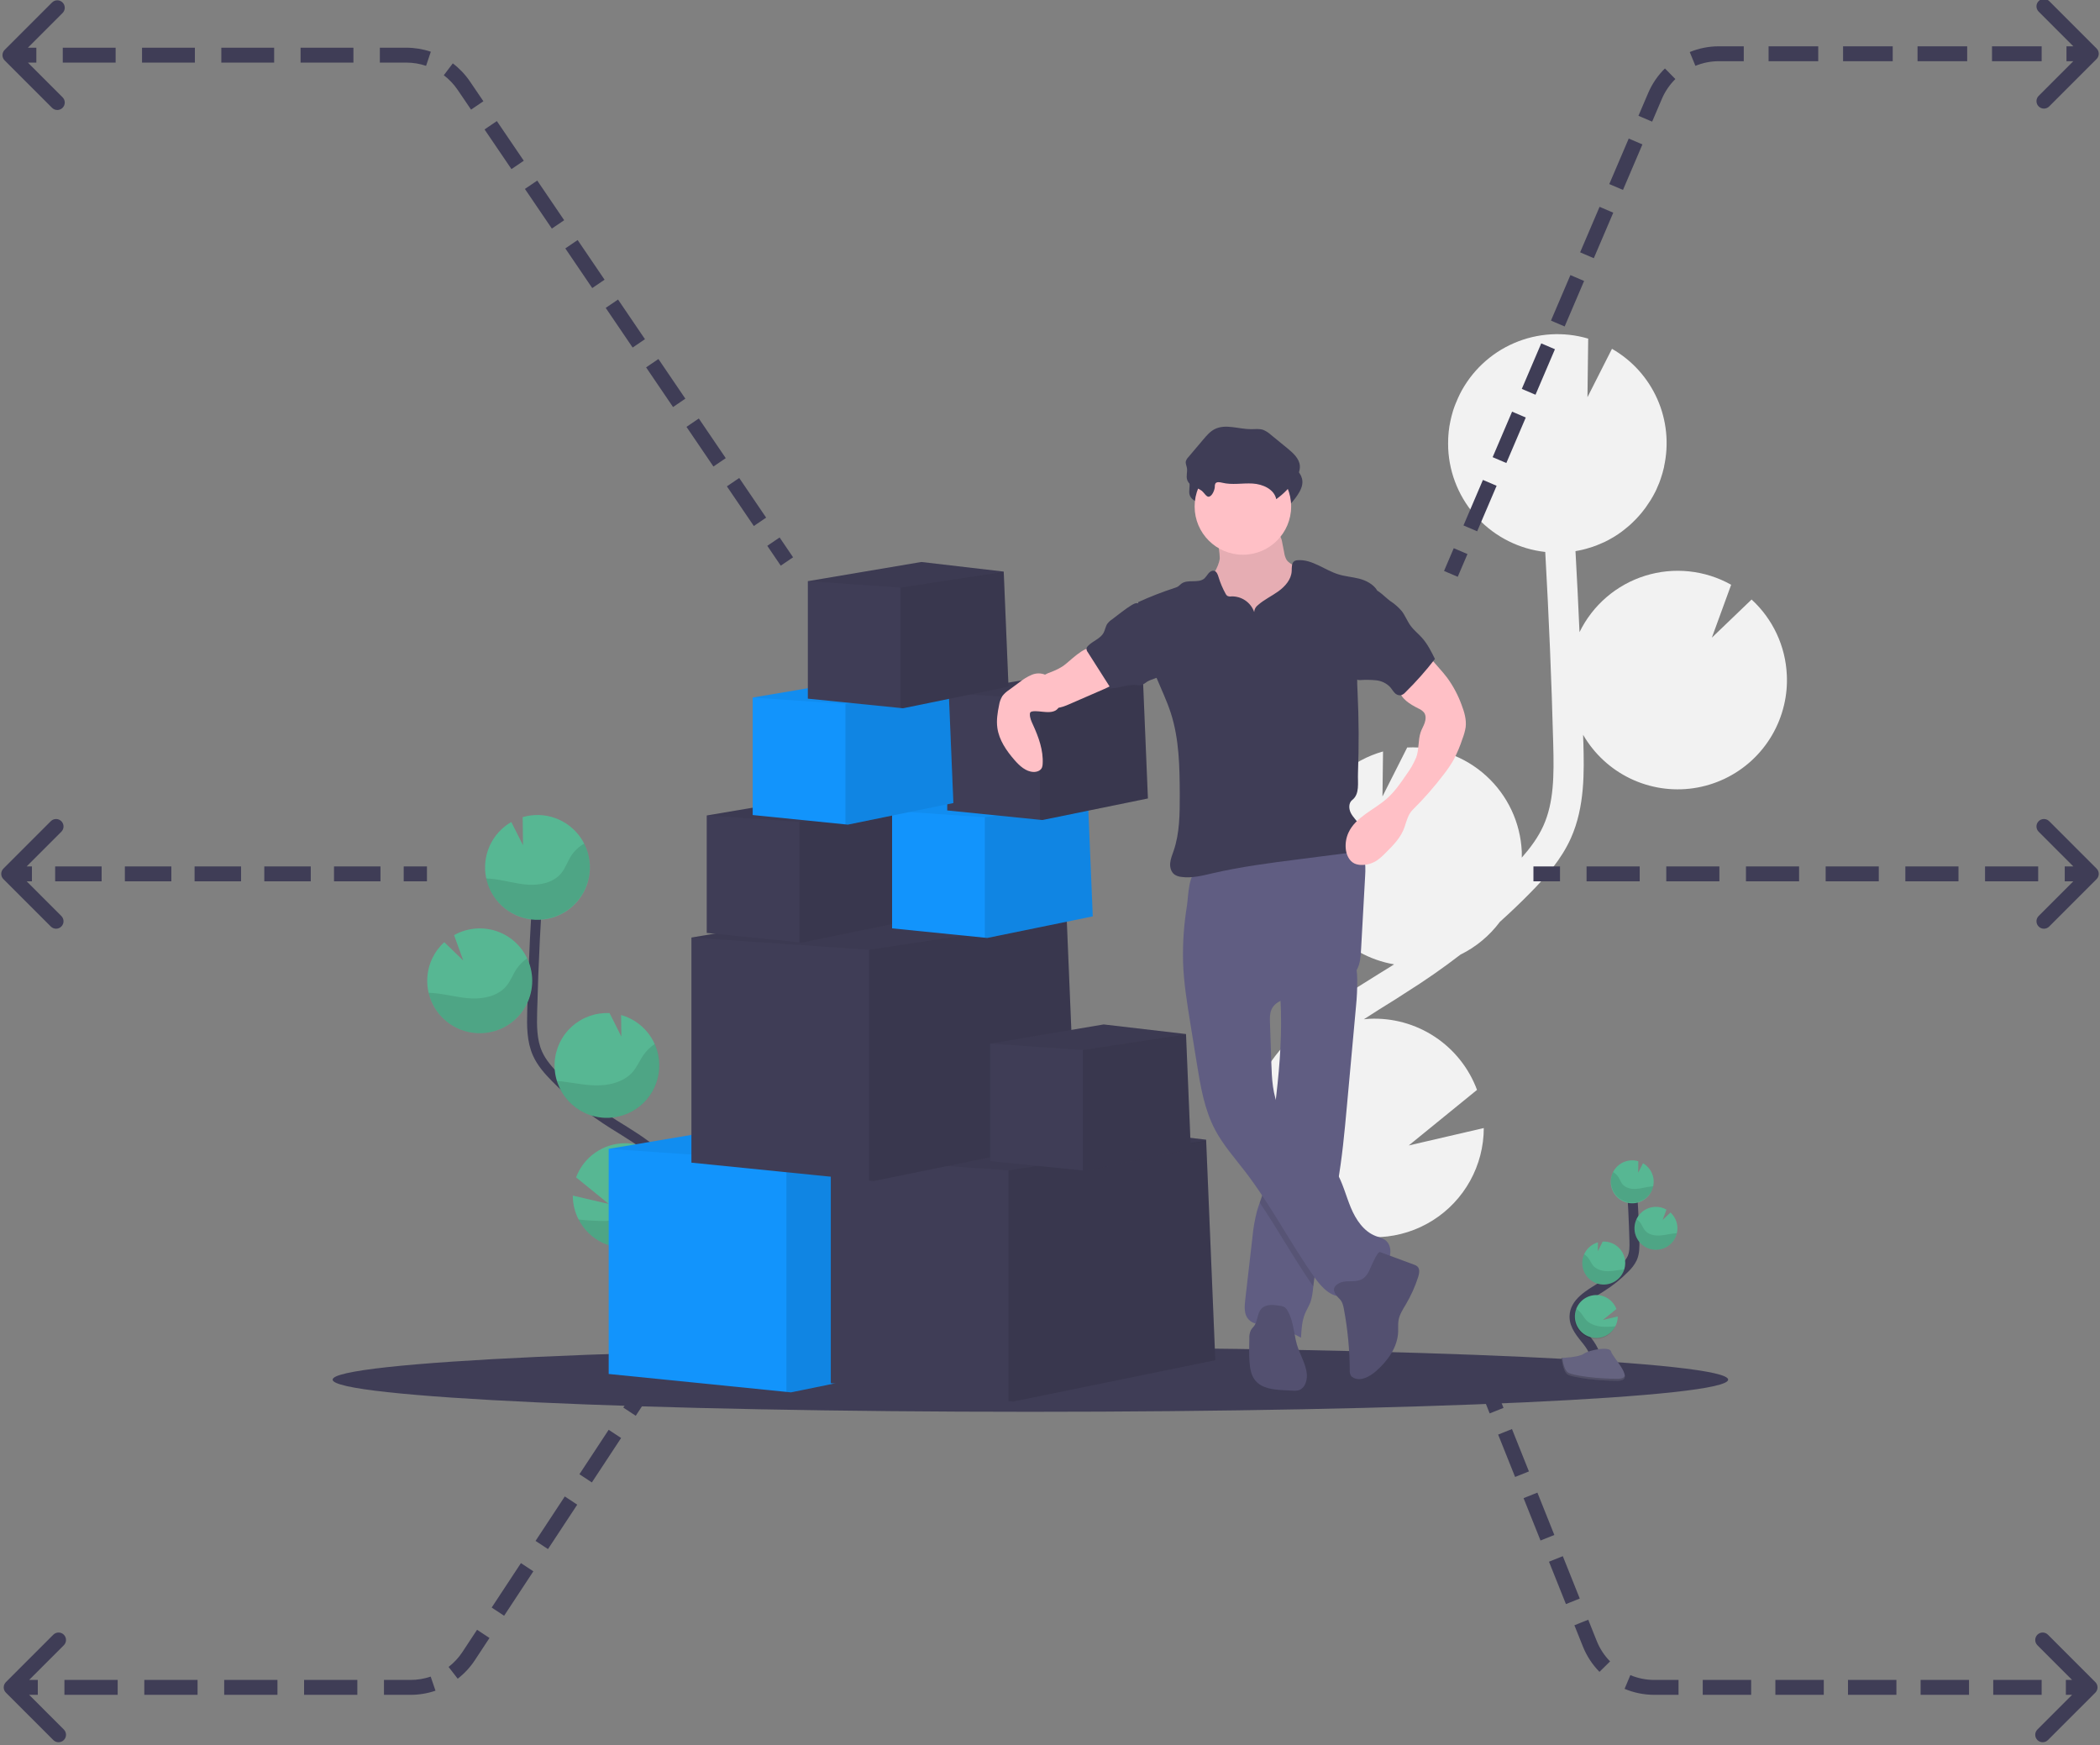 <svg width="846" height="703" viewBox="0 0 846 703" fill="none" xmlns="http://www.w3.org/2000/svg">
<rect x="0" y="0" width="846" height="703" fill="#808080" stroke="none"/>
<g clip-path="url(#clip0)">
<path d="M555.691 392.113L560.301 389.27C560.739 388.993 561.171 388.696 561.615 388.419C551.728 386.72 542.718 381.697 536.077 374.182C529.435 366.667 525.56 357.11 525.094 347.094C524.755 340.206 526.058 333.336 528.895 327.049C531.537 321.167 535.438 315.936 540.323 311.724C545.207 307.512 550.957 304.423 557.166 302.674L556.937 320.807L566.904 301.07C566.945 301.064 566.986 301.064 567.027 301.07C572.803 300.8 578.575 301.671 584.014 303.631C589.453 305.591 594.452 308.602 598.727 312.494C603.001 316.385 606.467 321.079 608.926 326.309C611.385 331.539 612.789 337.202 613.058 342.974C613.095 343.813 613.058 344.64 613.058 345.441C616.527 341.488 619.674 337.251 621.76 332.606C625.981 323.2 626.08 312.548 625.728 299.602C625.061 273.944 623.957 248.094 622.513 222.319C612.107 221.164 602.454 216.338 595.288 208.708C588.122 201.079 583.914 191.145 583.418 180.692C583.356 179.342 583.375 178.015 583.418 176.696C583.418 176.369 583.418 176.036 583.467 175.709C583.554 174.432 583.671 173.168 583.869 171.922C583.869 171.712 583.943 171.515 583.98 171.305C584.161 170.248 584.377 169.204 584.628 168.172C584.726 167.789 584.819 167.401 584.924 167.018C585.232 165.896 585.541 164.792 585.967 163.7C586.096 163.336 586.251 162.984 586.386 162.627C586.701 161.825 587.041 161.035 587.398 160.252C587.59 159.839 587.775 159.432 587.979 159.019C588.028 158.914 588.071 158.809 588.127 158.704C592.773 149.531 600.489 142.276 609.932 138.199C619.376 134.122 629.95 133.482 639.817 136.389L639.521 159.987L649.395 140.496C657.494 145.13 663.898 152.23 667.673 160.76C671.448 169.29 672.395 178.803 670.377 187.909H670.426C670.358 188.223 670.259 188.525 670.185 188.834C670.05 189.414 669.901 189.987 669.741 190.561C669.531 191.295 669.297 192.016 669.056 192.738C668.871 193.275 668.692 193.824 668.488 194.354C668.192 195.131 667.871 195.89 667.513 196.648C667.316 197.093 667.137 197.543 666.896 197.981C666.332 199.116 665.715 200.226 665.045 201.311C664.816 201.688 664.557 202.045 664.317 202.422C663.847 203.149 663.372 203.871 662.86 204.574C662.545 205.006 662.206 205.419 661.873 205.845C661.391 206.462 660.898 207.078 660.385 207.64C660.021 208.053 659.651 208.46 659.268 208.873C658.732 209.441 658.176 209.99 657.602 210.532C657.226 210.896 656.843 211.26 656.448 211.606C655.8 212.179 655.121 212.728 654.436 213.265C654.091 213.536 653.758 213.82 653.4 214.079C652.359 214.852 651.283 215.578 650.172 216.256C649.962 216.379 649.74 216.484 649.555 216.608C648.629 217.157 647.704 217.668 646.71 218.15C646.297 218.353 645.865 218.532 645.439 218.723C644.643 219.081 643.84 219.426 643.02 219.741C642.544 219.92 642.057 220.086 641.569 220.253C640.761 220.53 639.94 220.783 639.101 221.011C638.607 221.147 638.12 221.283 637.62 221.4C636.719 221.616 635.799 221.795 634.874 221.949C634.812 221.949 634.756 221.949 634.695 221.986C635.304 232.858 635.845 243.736 636.318 254.62C638.943 249.234 642.641 244.442 647.185 240.536C651.73 236.63 657.025 233.693 662.746 231.905C668.466 230.118 674.492 229.517 680.454 230.141C686.415 230.764 692.186 232.598 697.413 235.531L689.631 256.84L705.639 241.476C714.208 249.326 719.313 260.253 719.833 271.859C720.036 275.932 719.66 280.012 718.716 283.979C716.705 292.563 712.159 300.345 705.668 306.315C699.178 312.285 691.042 316.168 682.316 317.46C673.59 318.752 664.677 317.393 656.734 313.56C648.79 309.727 642.182 303.596 637.768 295.963C637.768 297.067 637.848 298.177 637.879 299.281C638.169 310.704 638.533 324.915 632.837 337.608C628.98 346.212 622.766 353.201 616.625 359.461C612.633 363.538 608.492 367.479 604.246 371.297C600.071 376.9 594.622 381.428 588.349 384.509C581.375 389.879 574.155 394.908 566.688 399.595L562.152 402.519C557.962 405.115 553.667 407.78 549.452 410.537C550.192 410.463 550.927 410.383 551.68 410.352C561.009 409.915 570.237 412.454 578.028 417.601C585.82 422.749 591.773 430.239 595.026 438.989L567.515 461.372L597.754 454.359C597.746 461.8 595.85 469.117 592.245 475.627C588.64 482.137 583.442 487.628 577.138 491.586C570.834 495.544 563.629 497.84 556.196 498.26C548.763 498.68 541.345 497.21 534.635 493.988C535.313 494.839 535.998 495.684 536.677 496.529C538.029 498.213 539.374 499.884 540.689 501.543C558.585 524.198 563.571 545.711 554.703 562.111L543.928 556.289C552.568 540.327 539.609 519.899 531.074 509.13C529.784 507.501 528.463 505.861 527.13 504.195C515.695 490.009 502.736 473.899 503.063 454.156C503.526 424.427 532.462 406.497 555.691 392.113Z" fill="#F2F2F2"/>
<path d="M415.099 568.649C570.345 568.649 696.198 562.85 696.198 555.697C696.198 548.544 570.345 542.745 415.099 542.745C259.852 542.745 134 548.544 134 555.697C134 562.85 259.852 568.649 415.099 568.649Z" fill="#3F3D56"/>
<path d="M642.193 550.868C644.044 547.469 641.946 543.306 639.551 540.271C637.157 537.237 634.238 534.103 634.3 530.224C634.386 524.673 640.28 521.398 644.995 518.456C648.486 516.27 651.707 513.68 654.591 510.74C655.801 509.608 656.802 508.272 657.547 506.792C658.516 504.621 658.491 502.154 658.429 499.773C658.224 491.854 657.833 483.942 657.257 476.039" stroke="#3F3D56" stroke-width="4" stroke-miterlimit="10"/>
<path d="M666.212 475.62C666.143 474.171 665.711 472.762 664.957 471.523C664.202 470.284 663.148 469.254 661.892 468.527L659.954 472.363L660.01 467.725C658.685 467.328 657.283 467.255 655.924 467.512C654.564 467.77 653.286 468.349 652.198 469.203C651.109 470.056 650.242 471.159 649.668 472.417C649.094 473.675 648.832 475.053 648.902 476.434C649.01 478.724 650.024 480.878 651.72 482.421C652.56 483.185 653.543 483.776 654.611 484.16C655.68 484.545 656.814 484.715 657.949 484.662C659.083 484.608 660.196 484.332 661.224 483.849C662.252 483.366 663.174 482.685 663.939 481.845C664.703 481.005 665.295 480.023 665.679 478.955C666.064 477.887 666.235 476.754 666.181 475.62H666.212Z" fill="#57B793"/>
<path d="M650.765 534.214C649.858 535.975 648.373 537.371 646.559 538.167C644.745 538.964 642.712 539.113 640.801 538.59C638.89 538.067 637.217 536.904 636.062 535.294C634.907 533.685 634.341 531.728 634.459 529.751C634.576 527.774 635.369 525.898 636.706 524.436C638.043 522.974 639.842 522.016 641.802 521.723C643.761 521.429 645.762 521.817 647.469 522.823C649.176 523.828 650.486 525.389 651.178 527.245L645.772 531.642L651.721 530.261C651.722 531.636 651.394 532.991 650.765 534.214V534.214Z" fill="#57B793"/>
<path d="M646.49 517.382C645.353 517.437 644.217 517.267 643.147 516.882C642.076 516.496 641.093 515.904 640.252 515.137C639.412 514.371 638.731 513.447 638.248 512.417C637.766 511.387 637.492 510.272 637.443 509.136C637.374 507.781 637.63 506.43 638.189 505.195C638.708 504.038 639.474 503.008 640.434 502.179C641.393 501.35 642.523 500.741 643.743 500.396L643.7 503.967L645.663 500.081C647.958 499.974 650.202 500.783 651.901 502.329C653.6 503.876 654.615 506.034 654.722 508.328C654.829 510.622 654.02 512.865 652.473 514.563C650.925 516.261 648.767 517.275 646.471 517.382H646.49Z" fill="#57B793"/>
<path d="M667.514 503.375C665.222 503.483 662.982 502.677 661.285 501.134C659.589 499.591 658.575 497.437 658.467 495.147C658.359 492.857 659.165 490.618 660.709 488.922C662.253 487.227 664.408 486.213 666.699 486.105C668.319 486.025 669.928 486.406 671.34 487.203L669.809 491.397L672.957 488.375C674.646 489.918 675.653 492.067 675.758 494.352C675.798 495.152 675.723 495.953 675.536 496.732C675.104 498.561 674.087 500.199 672.639 501.398C671.192 502.597 669.392 503.291 667.514 503.375V503.375Z" fill="#57B793"/>
<path opacity="0.1" d="M665.044 477.902C663.045 478.124 661.101 478.747 659.095 478.87C657.09 478.994 654.887 478.513 653.615 476.952C652.93 476.113 652.591 475.052 652.011 474.14C651.464 473.287 650.716 472.581 649.832 472.086C649.31 473.177 649.023 474.367 648.99 475.577C648.957 476.786 649.178 477.99 649.641 479.108C650.103 480.227 650.795 481.236 651.673 482.07C652.55 482.904 653.593 483.544 654.734 483.949C655.875 484.354 657.089 484.515 658.296 484.421C659.503 484.327 660.678 483.981 661.742 483.404C662.807 482.828 663.738 482.034 664.476 481.074C665.214 480.115 665.742 479.011 666.026 477.834C665.692 477.846 665.365 477.871 665.044 477.902Z" fill="black"/>
<path opacity="0.1" d="M667.513 503.375C666.019 503.451 664.532 503.138 663.195 502.467C661.859 501.795 660.72 500.789 659.889 499.545C659.059 498.302 658.566 496.865 658.458 495.374C658.35 493.883 658.632 492.389 659.274 491.04C659.962 491.504 660.553 492.096 661.015 492.785C661.632 493.716 662.002 494.79 662.73 495.647C664.076 497.232 666.384 497.75 668.476 497.651C670.568 497.553 672.58 496.967 674.647 496.776C674.931 496.776 675.227 496.726 675.517 496.72C675.088 498.548 674.075 500.187 672.631 501.388C671.186 502.589 669.39 503.287 667.513 503.375Z" fill="black"/>
<path opacity="0.1" d="M646.49 517.382C645.353 517.437 644.217 517.267 643.147 516.882C642.076 516.496 641.093 515.904 640.252 515.137C639.412 514.371 638.731 513.447 638.248 512.417C637.766 511.387 637.492 510.272 637.443 509.136C637.374 507.782 637.63 506.43 638.189 505.195C638.908 505.664 639.535 506.26 640.041 506.953C640.713 507.902 641.133 508.994 641.892 509.87C643.355 511.498 645.811 512.072 648.026 512.016C650.242 511.961 652.235 511.443 654.37 511.282C653.843 512.985 652.804 514.485 651.394 515.576C649.984 516.668 648.271 517.298 646.49 517.382Z" fill="black"/>
<path opacity="0.1" d="M650.766 534.214C650.3 535.251 649.634 536.185 648.807 536.964C647.979 537.744 647.007 538.352 645.944 538.756C644.881 539.159 643.749 539.35 642.613 539.316C641.477 539.282 640.358 539.025 639.321 538.56C638.284 538.094 637.349 537.429 636.57 536.602C635.79 535.775 635.181 534.803 634.777 533.74C634.373 532.678 634.183 531.547 634.217 530.411C634.25 529.276 634.508 528.158 634.974 527.121C635.685 527.594 636.325 528.165 636.874 528.817C637.695 529.823 638.238 530.958 639.195 531.901C640.966 533.635 643.823 534.369 646.366 534.418C647.835 534.437 649.304 534.369 650.766 534.214V534.214Z" fill="black"/>
<path d="M629.135 546.951C629.135 546.951 635.966 546.741 638.028 545.273C640.089 543.805 648.519 542.054 649.055 544.41C649.592 546.766 659.331 556.129 651.61 556.166C643.89 556.203 633.677 554.932 631.622 553.699C629.567 552.465 629.135 546.951 629.135 546.951Z" fill="#656380"/>
<path opacity="0.2" d="M651.746 555.345C644.032 555.407 633.813 554.112 631.758 552.878C630.196 551.928 629.567 548.505 629.363 546.926H629.135C629.135 546.926 629.567 552.434 631.603 553.711C633.64 554.988 643.872 556.227 651.592 556.178C653.82 556.178 654.591 555.364 654.548 554.192C654.258 554.889 653.406 555.333 651.746 555.345Z" fill="black"/>
<path d="M253.975 531.84C249.495 523.55 254.593 513.398 260.418 506.009C266.244 498.62 273.378 490.935 273.223 481.516C273.001 467.984 258.635 459.997 247.156 452.824C238.639 447.5 230.782 441.188 223.749 434.018C220.929 431.137 218.195 428.066 216.553 424.39C214.183 419.098 214.245 413.084 214.399 407.286C214.893 387.961 215.848 368.672 217.263 349.42" stroke="#3F3D56" stroke-width="4" stroke-miterlimit="10"/>
<path d="M195.433 348.365C195.602 344.834 196.656 341.403 198.498 338.385C200.34 335.368 202.91 332.861 205.974 331.095L210.701 340.439L210.559 329.128C214.854 327.863 219.439 327.995 223.654 329.505C227.868 331.014 231.494 333.824 234.006 337.527C236.519 341.231 237.789 345.637 237.633 350.108C237.477 354.58 235.903 358.887 233.139 362.407C230.374 365.926 226.562 368.477 222.252 369.689C217.943 370.902 213.359 370.715 209.163 369.154C204.967 367.594 201.376 364.741 198.908 361.007C196.44 357.274 195.223 352.853 195.433 348.384V348.365Z" fill="#57B793"/>
<path d="M233.091 491.188C235.214 495.323 238.644 498.641 242.848 500.628C247.052 502.614 251.795 503.157 256.339 502.173C260.884 501.188 264.976 498.731 267.98 495.183C270.984 491.635 272.731 487.195 272.95 482.553C273.098 479.634 272.629 476.717 271.574 473.992C270.032 469.994 267.31 466.56 263.768 464.146C260.227 461.732 256.034 460.452 251.748 460.477C247.461 460.502 243.283 461.83 239.77 464.285C236.257 466.739 233.574 470.205 232.078 474.22L245.266 484.939L230.758 481.566C230.752 484.914 231.552 488.214 233.091 491.188Z" fill="#57B793"/>
<path d="M243.514 450.221C248.692 450.457 253.775 448.783 257.797 445.516C261.819 442.249 264.499 437.618 265.326 432.505C266.153 427.391 265.07 422.152 262.283 417.785C259.495 413.418 255.198 410.228 250.21 408.822L250.321 417.513L245.569 408.057H245.514C239.919 407.796 234.449 409.768 230.308 413.537C226.167 417.307 223.694 422.566 223.433 428.158C223.172 433.75 225.144 439.217 228.916 443.356C232.688 447.494 237.95 449.966 243.545 450.227L243.514 450.221Z" fill="#57B793"/>
<path d="M192.256 416.131C195.525 416.29 198.786 415.688 201.782 414.371C204.778 413.055 207.427 411.06 209.52 408.545C211.613 406.03 213.092 403.064 213.841 399.879C214.59 396.695 214.588 393.38 213.835 390.197C213.083 387.013 211.6 384.048 209.505 381.536C207.409 379.023 204.758 377.032 201.76 375.719C198.763 374.405 195.501 373.807 192.232 373.97C188.963 374.132 185.777 375.052 182.925 376.657L186.628 386.877L178.981 379.494C176.937 381.353 175.28 383.597 174.105 386.097C172.929 388.596 172.259 391.303 172.131 394.063C172.033 396.015 172.214 397.971 172.668 399.873C173.718 404.344 176.199 408.351 179.734 411.285C183.269 414.219 187.665 415.921 192.256 416.131V416.131Z" fill="#57B793"/>
<path opacity="0.1" d="M198.272 353.99C203.148 354.527 207.887 356.038 212.775 356.34C217.662 356.642 223.037 355.477 226.129 351.677C227.795 349.629 228.629 347.039 230.036 344.806C231.369 342.726 233.196 341.007 235.355 339.804C236.699 342.479 237.459 345.408 237.584 348.399C237.709 351.389 237.196 354.372 236.079 357.149C234.962 359.927 233.267 362.435 231.107 364.507C228.946 366.58 226.369 368.169 223.547 369.17C220.724 370.171 217.721 370.56 214.737 370.313C211.752 370.065 208.855 369.186 206.236 367.733C203.618 366.281 201.338 364.288 199.549 361.888C197.76 359.488 196.502 356.735 195.859 353.811C196.68 353.848 197.482 353.904 198.272 353.99Z" fill="black"/>
<path opacity="0.1" d="M192.256 416.131C195.895 416.299 199.515 415.523 202.766 413.88C206.016 412.237 208.787 409.782 210.808 406.753C212.829 403.725 214.033 400.225 214.302 396.595C214.571 392.964 213.896 389.325 212.343 386.032C210.667 387.159 209.225 388.6 208.098 390.275C206.592 392.545 205.685 395.167 203.914 397.251C200.624 401.112 195.008 402.377 189.911 402.149C184.814 401.92 179.895 400.465 174.822 400.002C174.119 399.94 173.403 399.891 172.693 399.873C173.742 404.34 176.219 408.344 179.749 411.278C183.279 414.212 187.67 415.916 192.256 416.131V416.131Z" fill="black"/>
<path opacity="0.1" d="M243.515 450.221C247.118 450.39 250.705 449.633 253.933 448.024C257.16 446.414 259.921 444.004 261.952 441.025C263.984 438.045 265.217 434.595 265.535 431.004C265.853 427.413 265.245 423.8 263.769 420.51C262.03 421.665 260.518 423.128 259.307 424.828C257.666 427.141 256.641 429.805 254.722 431.939C251.161 435.905 245.175 437.305 239.775 437.176C234.548 437.065 229.513 435.782 224.316 435.381C225.603 439.526 228.136 443.175 231.571 445.831C235.007 448.486 239.177 450.019 243.515 450.221V450.221Z" fill="black"/>
<path opacity="0.1" d="M233.092 491.187C235.215 495.323 238.645 498.641 242.849 500.628C247.053 502.614 251.796 503.157 256.34 502.173C260.885 501.188 264.977 498.731 267.981 495.183C270.985 491.635 272.732 487.195 272.952 482.553C273.099 479.634 272.63 476.717 271.576 473.992C269.838 475.132 268.279 476.523 266.947 478.118C264.941 480.585 263.615 483.336 261.294 485.618C256.974 489.849 250.007 491.601 243.805 491.786C240.225 491.798 236.648 491.598 233.092 491.187V491.187Z" fill="black"/>
<path d="M400.114 544.163L318.654 560.816L316.803 560.631L245.217 553.415V462.748L332.848 447.945L396.412 455.346L396.43 455.747L396.436 455.944L400.114 544.163Z" fill="#1294FC"/>
<path opacity="0.1" d="M400.114 544.163L318.654 560.816L316.803 560.631V467.682L396.43 455.747L400.114 544.163Z" fill="black"/>
<path opacity="0.05" d="M396.436 455.945L396.412 455.963L316.803 467.682L245.217 462.748L332.848 447.945L396.412 455.346L396.43 455.747L396.436 455.945Z" fill="black"/>
<path d="M489.597 547.864L408.137 564.517L406.285 564.332L334.699 557.116V466.448L422.33 451.646L485.894 459.047L485.913 459.448L485.919 459.645L489.597 547.864Z" fill="#3F3D56"/>
<path opacity="0.1" d="M489.597 547.864L408.137 564.517L406.285 564.332V471.383L485.912 459.448L489.597 547.864Z" fill="black"/>
<path opacity="0.05" d="M485.919 459.645L485.894 459.664L406.285 471.383L334.699 466.448L422.33 451.646L485.894 459.047L485.913 459.448L485.919 459.645Z" fill="black"/>
<path d="M433.439 459.047L351.978 475.7L350.127 475.515L278.541 468.299V377.631L366.172 362.829L429.736 370.23L429.754 370.631L429.76 370.828L433.439 459.047Z" fill="#3F3D56"/>
<path opacity="0.1" d="M433.44 459.047L351.98 475.7L350.129 475.515V382.566L429.756 370.631L433.44 459.047Z" fill="black"/>
<path opacity="0.05" d="M429.76 370.828L429.736 370.847L350.127 382.566L278.541 377.631L366.172 362.829L429.736 370.23L429.754 370.631L429.76 370.828Z" fill="black"/>
<path d="M479.724 462.846L437.21 471.543L436.241 471.444L398.881 467.676V420.356L444.616 412.628L477.792 416.495L477.804 416.705V416.803L479.724 462.846Z" fill="#3F3D56"/>
<path opacity="0.1" d="M479.725 462.846L437.211 471.543L436.242 471.444V422.934L477.805 416.705L479.725 462.846Z" fill="black"/>
<path opacity="0.05" d="M477.805 416.803L477.792 416.816L436.241 422.934L398.881 420.356L444.616 412.628L477.792 416.495L477.805 416.705V416.803Z" fill="black"/>
<path d="M365.556 370.945L323.042 379.636L322.073 379.543L284.713 375.775V328.455L330.448 320.727L363.624 324.594L363.637 324.804V324.903L365.556 370.945Z" fill="#3F3D56"/>
<path opacity="0.1" d="M365.557 370.945L323.043 379.636L322.074 379.543V331.033L363.637 324.804L365.557 370.945Z" fill="black"/>
<path opacity="0.05" d="M363.637 324.903L363.624 324.915L322.073 331.033L284.713 328.455L330.448 320.727L363.624 324.594L363.637 324.804V324.903Z" fill="black"/>
<path d="M440.228 369.095L397.714 377.786L396.745 377.693L359.385 373.925V326.605L405.12 318.877L438.296 322.744L438.308 322.954V323.052L440.228 369.095Z" fill="#1294FC"/>
<path opacity="0.1" d="M440.228 369.095L397.715 377.786L396.746 377.693V329.183L438.309 322.953L440.228 369.095Z" fill="black"/>
<path opacity="0.05" d="M438.308 323.052L438.296 323.065L396.745 329.183L359.385 326.605L405.12 318.877L438.296 322.744L438.308 322.954V323.052Z" fill="black"/>
<path d="M462.444 321.603L419.931 330.293L418.962 330.201L381.602 326.432V279.113L427.336 271.384L460.513 275.252L460.525 275.461V275.56L462.444 321.603Z" fill="#3F3D56"/>
<path opacity="0.1" d="M462.445 321.603L419.932 330.293L418.963 330.201V281.691L460.526 275.461L462.445 321.603Z" fill="black"/>
<path opacity="0.05" d="M460.525 275.56L460.513 275.572L418.962 281.691L381.602 279.113L427.336 271.384L460.513 275.252L460.525 275.461V275.56Z" fill="black"/>
<path d="M491.4 224.866C490.949 228.875 487.889 232.107 486.753 235.969C485.05 241.797 487.987 248.057 492.036 252.622C495.298 256.248 499.248 259.192 503.657 261.282C508.066 263.372 512.846 264.566 517.72 264.797C519.152 264.92 520.594 264.763 521.966 264.334C523.187 263.838 524.288 263.085 525.194 262.126C528.23 259.073 529.865 254.848 530.513 250.586C531.161 246.324 530.914 241.988 530.661 237.689C530.661 236.8 530.498 235.918 530.18 235.086C529.767 234.296 529.198 233.598 528.507 233.033C526.319 231.022 523.906 229.269 521.318 227.808C520.207 227.192 519.016 226.575 518.306 225.508C517.819 224.658 517.503 223.722 517.375 222.751L516.579 218.705C516.438 217.538 516.039 216.417 515.412 215.423C514.011 213.536 511.327 213.277 508.976 213.184L500.336 212.845C497.651 212.74 494.122 211.969 491.499 212.5C489.03 212.987 489.863 215.245 490.308 217.292C490.95 219.769 491.317 222.309 491.4 224.866V224.866Z" fill="#FFC0C6"/>
<path opacity="0.1" d="M491.4 224.866C490.949 228.875 487.889 232.107 486.753 235.969C485.05 241.797 487.987 248.057 492.036 252.622C495.298 256.248 499.248 259.192 503.657 261.282C508.066 263.372 512.846 264.566 517.72 264.797C519.152 264.92 520.594 264.763 521.966 264.334C523.187 263.838 524.288 263.085 525.194 262.126C528.23 259.073 529.865 254.848 530.513 250.586C531.161 246.324 530.914 241.988 530.661 237.689C530.661 236.8 530.498 235.918 530.18 235.086C529.767 234.296 529.198 233.598 528.507 233.033C526.319 231.022 523.906 229.269 521.318 227.808C520.207 227.192 519.016 226.575 518.306 225.508C517.819 224.658 517.503 223.722 517.375 222.751L516.579 218.705C516.438 217.538 516.039 216.417 515.412 215.423C514.011 213.536 511.327 213.277 508.976 213.184L500.336 212.845C497.651 212.74 494.122 211.969 491.499 212.5C489.03 212.987 489.863 215.245 490.308 217.292C490.95 219.769 491.317 222.309 491.4 224.866V224.866Z" fill="black"/>
<path d="M546.267 405.436L542.601 445.601C541.645 456.136 540.67 466.713 538.794 477.112C538.176 480.696 537.386 484.261 536.485 487.795C533.98 497.608 530.345 507.199 529.173 517.259C529.136 517.549 529.105 517.876 529.074 518.141C528.833 520.361 528.623 522.606 527.84 524.679C527.222 526.215 526.352 527.615 525.717 529.132C524.482 532.167 524.285 535.522 524.131 538.809C519.682 536.299 514.811 534.627 509.758 533.875C507.289 533.511 504.605 533.258 502.97 531.408C501.118 529.397 501.334 526.319 501.643 523.618C502.614 515.23 503.581 506.846 504.543 498.466C504.864 494.86 505.483 491.287 506.395 487.783C506.728 486.617 507.129 485.47 507.536 484.323C508.098 482.744 508.666 481.165 509.091 479.543C509.682 476.936 510.09 474.292 510.313 471.629C511.307 463.192 512.504 454.773 513.553 446.341L513.609 445.897C515.182 433.117 516.38 420.276 516.034 407.404C515.985 405.498 515.904 403.592 515.781 401.68C515.608 398.91 515.355 397.442 517.632 395.709C520.169 393.797 523.507 392.459 526.408 391.207C527.969 390.528 545.162 384.422 545.539 385.767C546.337 388.623 546.752 391.572 546.773 394.537C546.808 398.177 546.639 401.815 546.267 405.436V405.436Z" fill="#605D82"/>
<path opacity="0.1" d="M538.795 477.113C538.178 480.696 537.388 484.261 536.487 487.795C533.982 497.608 530.347 507.199 529.175 517.259C529.138 517.549 529.107 517.876 529.076 518.141C521.411 507.199 514.956 495.431 507.477 484.372C508.038 482.793 508.606 481.214 509.032 479.592C509.645 476.971 510.074 474.31 510.315 471.629C511.309 463.192 512.506 454.773 513.555 446.341L513.611 445.897C514.044 447.686 514.664 449.425 515.462 451.084C520.485 461.286 532.421 466.442 538.259 476.206C538.452 476.51 538.631 476.812 538.795 477.113Z" fill="black"/>
<path d="M476.601 387.42C476.854 395.598 478.162 403.709 479.47 411.789L482.167 428.442C483.642 437.571 485.185 446.878 489.505 455.05C492.738 461.169 497.391 466.387 501.606 471.87C511.962 485.353 519.744 500.63 529.562 514.508C532.419 518.542 536.498 522.909 541.368 522.064C544.564 521.515 546.885 518.85 549.39 516.803C552.352 514.385 555.919 512.615 558.252 509.58C560.585 506.545 561.041 501.512 557.882 499.354C556.802 498.62 555.487 498.342 554.265 497.873C549.372 496.023 546.2 491.237 544.188 486.401C542.176 481.566 540.948 476.379 538.263 471.882C532.425 462.119 520.484 456.962 515.461 446.754C512.647 441.043 512.375 434.419 512.165 428.084L511.616 411.857C511.554 410.08 511.511 408.236 512.233 406.614C514.152 402.297 519.953 401.89 524.656 401.341C529.989 400.718 535.155 399.09 539.88 396.542C542.589 395.08 545.231 393.218 546.669 390.504C547.989 388.037 548.168 385.132 548.322 382.331L549.952 352.917C550.094 350.388 550.217 347.767 549.335 345.398C547.094 339.44 539.566 337.491 533.203 337.775C521.367 338.305 510.444 343.394 499.261 346.835C496.49 347.687 493.707 348.451 490.85 349.025C488.381 349.525 485.296 349.321 482.926 350.123C478.68 351.554 478.785 360.843 478.187 364.691C476.952 372.202 476.421 379.811 476.601 387.42V387.42Z" fill="#605D82"/>
<path d="M539.763 523.31C540.806 524.364 541.145 525.906 541.417 527.362C542.925 535.44 543.71 543.637 543.762 551.854C543.694 552.621 543.846 553.391 544.2 554.075C544.496 554.48 544.894 554.799 545.354 555C548.372 556.437 551.871 554.433 554.389 552.231C559.048 548.154 562.992 542.677 563.257 536.49C563.325 534.899 563.146 533.289 563.424 531.716C563.831 529.385 565.195 527.356 566.392 525.32C568.44 521.851 570.096 518.165 571.329 514.329C571.786 512.886 572.094 511.073 570.959 510.067C570.561 509.751 570.106 509.515 569.619 509.37L555.981 504.313C554.796 503.875 551.859 511.418 551.396 512.244C550.254 514.261 549.119 515.402 546.829 515.871C544.54 516.34 541.713 515.661 539.529 516.827C535.826 518.795 537.671 521.206 539.763 523.31Z" fill="#535070"/>
<path d="M518.733 527.966C518.48 527.463 518.127 527.016 517.696 526.653C517.066 526.252 516.348 526.008 515.604 525.943C513.012 525.499 509.939 525.209 508.143 527.14C506.464 528.947 506.754 531.889 505.353 533.924C504.909 534.541 504.304 535.096 503.922 535.775C503.446 536.813 503.234 537.953 503.305 539.093C503.23 542.233 503.156 545.384 503.379 548.518C503.558 551.145 503.996 553.902 505.643 555.962C508.285 559.268 513.049 559.743 517.27 559.953L520.695 560.132C521.637 560.242 522.591 560.154 523.497 559.873C524.058 559.615 524.561 559.246 524.977 558.79C525.393 558.333 525.712 557.797 525.916 557.214C527.699 552.786 524.879 548.018 523.139 543.577C521.133 538.464 521.491 532.796 518.733 527.966Z" fill="#535070"/>
<path d="M490.412 202.261C490.369 201.812 490.434 201.359 490.604 200.941C491.104 200.059 492.412 200.325 493.399 200.547C497.367 201.546 501.551 200.639 505.643 200.873C509.734 201.108 514.338 203.149 515.159 207.158C518.127 205.059 520.685 202.433 522.706 199.412C523.842 197.716 524.829 195.773 524.675 193.737C524.453 190.801 521.99 188.606 519.738 186.743L512.95 181.192C512.055 180.372 511.023 179.716 509.901 179.255C508.334 178.719 506.618 178.978 504.964 178.978C500.027 178.978 494.732 176.726 490.332 178.978C488.481 179.921 487.105 181.543 485.772 183.122L479.705 190.302C479.246 190.759 478.911 191.326 478.73 191.949C478.557 192.824 479.008 193.688 479.168 194.57C479.452 196.174 478.761 197.888 479.292 199.43C480.174 201.984 483.285 202.348 485.185 203.816C485.889 204.358 487 206.215 487.845 206.19C489.332 206.159 490.369 203.445 490.412 202.261Z" fill="#3F3D56"/>
<path d="M500.705 223.436C511.441 223.436 520.144 214.737 520.144 204.007C520.144 193.277 511.441 184.578 500.705 184.578C489.969 184.578 481.266 193.277 481.266 204.007C481.266 214.737 489.969 223.436 500.705 223.436Z" fill="#FFC0C6"/>
<path d="M505.261 246.522C504.602 244.639 503.362 243.013 501.719 241.88C500.077 240.747 498.116 240.165 496.121 240.218C495.549 240.327 494.957 240.252 494.43 240.002C494.132 239.775 493.892 239.478 493.733 239.139C492.554 237.012 491.605 234.767 490.9 232.441C490.592 231.411 490.166 230.195 489.123 229.93C488.284 229.714 487.426 230.257 486.864 230.917C486.366 231.625 485.826 232.303 485.247 232.946C482.779 235.13 478.459 233.137 475.873 235.142C475.447 235.469 475.096 235.888 474.639 236.191C474.195 236.461 473.715 236.669 473.213 236.807C468.194 238.439 463.273 240.361 458.477 242.562C460.205 252.949 461.969 263.533 466.018 273.247C467.943 277.873 470.122 282.406 471.664 287.174C475.083 297.739 475.231 309.045 475.275 320.153C475.275 327.752 475.275 335.511 472.806 342.703C472.251 344.331 471.572 345.947 471.418 347.637C471.263 349.327 471.769 351.239 473.158 352.251C473.962 352.781 474.884 353.105 475.842 353.194C480.107 353.811 484.402 352.689 488.598 351.714C499.848 349.111 511.327 347.619 522.774 346.163L541.967 343.696C543.344 343.6 544.691 343.251 545.941 342.666C549.453 340.748 549.786 335.468 547.601 332.113C546.558 330.503 545.083 329.183 544.201 327.481C543.318 325.778 543.251 323.385 544.762 322.207C547.848 319.802 546.922 315.342 547.071 311.444C547.482 300.54 547.426 289.643 546.904 278.755C546.747 276.497 546.71 274.232 546.793 271.97C547.009 268.134 547.959 264.378 548.91 260.646L554.741 237.702C553.217 235.296 550.298 233.767 547.54 233.076C544.781 232.385 541.899 232.181 539.178 231.336C533.623 229.61 528.637 225.23 522.818 225.637C522.376 225.645 521.942 225.751 521.546 225.946C520.238 226.692 520.442 228.579 520.362 230.084C520.176 233.421 517.72 236.203 515.017 238.158C512.314 240.113 509.216 241.532 506.729 243.759C506.297 244.084 505.942 244.5 505.688 244.977C505.435 245.455 505.289 245.982 505.261 246.522V246.522Z" fill="#3F3D56"/>
<path d="M428.238 268.288C426.951 269.125 425.582 269.829 424.153 270.391C422.795 270.928 421.345 271.353 420.234 272.291C419.684 272.768 419.223 273.338 418.871 273.975C418.213 275.141 417.88 276.462 417.908 277.801C417.935 279.139 418.321 280.446 419.026 281.584C419.731 282.723 420.728 283.652 421.915 284.273C423.101 284.895 424.432 285.188 425.77 285.12C427.553 285.028 429.238 284.306 430.874 283.597L444.586 277.632C446.906 276.627 449.412 275.455 450.51 273.173C450.636 272.959 450.684 272.709 450.646 272.464C450.54 272.195 450.338 271.975 450.078 271.847C446.988 269.838 444.285 267.289 442.099 264.322C441.537 263.557 440.865 261.756 440.05 261.294C437.15 259.684 430.565 266.783 428.238 268.288Z" fill="#FFC0C6"/>
<path d="M574.816 263.446L579.87 269.219C580.957 270.453 582.043 271.686 583.03 273.019C585.46 276.363 587.408 280.032 588.819 283.917C589.917 286.798 590.83 289.869 590.448 292.928C590.191 294.497 589.767 296.033 589.183 297.511C588.257 300.352 587.107 303.116 585.745 305.776C584.608 307.794 583.323 309.726 581.901 311.555C577.986 316.74 573.702 321.635 569.083 326.204C567.355 327.912 566.615 330.682 565.88 332.989C564.492 337.251 561.19 340.575 558 343.721C556.973 344.805 555.838 345.78 554.612 346.632C552.775 347.816 550.626 348.426 548.44 348.383C547.487 348.389 546.543 348.193 545.67 347.81C543.485 346.774 542.374 344.251 542.146 341.846C541.944 339.66 542.31 337.459 543.207 335.456C546.108 329.035 553.556 326.253 558.82 321.566C561.906 318.821 564.27 315.367 566.602 311.956C568.182 309.824 569.502 307.511 570.533 305.067C571.706 301.927 571.249 298.214 572.28 295.032C572.712 293.681 573.514 292.466 573.952 291.127C574.39 289.789 574.538 288.204 573.718 287.05C573.103 286.313 572.317 285.737 571.428 285.373C568.065 283.671 564.3 281.475 563.659 277.756C563.402 275.696 563.94 273.616 565.164 271.939C566.382 270.284 567.807 268.792 569.404 267.498C570.867 266.179 573.341 264.717 574.816 263.446Z" fill="#FFC0C6"/>
<path d="M424.991 276.343C424.102 274.542 422.985 272.704 421.183 271.81C420.306 271.432 419.361 271.237 418.406 271.237C417.451 271.237 416.506 271.432 415.629 271.81C413.883 272.564 412.247 273.552 410.766 274.746L406.409 277.959C405.422 278.607 404.548 279.414 403.823 280.346C403.133 281.478 402.675 282.736 402.478 284.047C401.861 287.051 401.361 290.141 401.793 293.181C402.484 298.116 405.446 302.384 408.705 306.134C410.741 308.465 413.259 310.821 416.357 310.926C417.696 310.969 419.184 310.439 419.739 309.224C419.933 308.741 420.035 308.227 420.041 307.707C420.375 302.23 418.412 296.882 416.129 291.892C415.512 290.535 414.845 289.129 414.895 287.643C414.876 287.39 414.941 287.139 415.08 286.927C415.276 286.722 415.538 286.593 415.82 286.563C418.949 285.947 424.343 288.377 426.534 284.904C427.953 282.61 426.003 278.385 424.991 276.343Z" fill="#FFC0C6"/>
<path d="M489.388 196.149C489.35 195.7 489.417 195.247 489.586 194.829C490.086 193.941 491.394 194.212 492.381 194.434C496.349 195.433 500.533 194.527 504.625 194.761C508.717 194.996 513.314 197.037 514.141 201.046C517.106 198.943 519.664 196.318 521.688 193.299C522.824 191.597 523.811 189.654 523.657 187.619C523.435 184.683 520.966 182.487 518.72 180.631L511.932 175.08C511.04 174.26 510.01 173.604 508.889 173.143C507.316 172.606 505.606 172.865 503.952 172.865C499.015 172.865 493.72 170.614 489.32 172.865C487.469 173.809 486.093 175.431 484.76 177.01L478.687 184.189C478.231 184.648 477.898 185.215 477.719 185.836C477.546 186.712 477.996 187.576 478.157 188.458C478.441 190.061 477.749 191.776 478.28 193.312C479.163 195.871 482.273 196.235 484.174 197.703C484.877 198.246 485.988 200.102 486.833 200.078C488.296 200.047 489.333 197.333 489.388 196.149Z" fill="#3F3D56"/>
<path d="M448.102 249.39C447.319 249.898 446.63 250.539 446.066 251.283C445.356 252.363 445.208 253.75 444.597 254.861C443.289 257.291 440.222 258.16 438.315 260.153C438.006 260.425 437.79 260.787 437.698 261.189C437.686 261.731 437.868 262.26 438.21 262.681L447.43 277.164C450.515 277.435 453.441 275.511 456.514 275.77C457.655 275.862 458.834 276.257 459.933 275.918C460.718 275.568 461.454 275.118 462.123 274.579C463.975 273.42 466.394 273.284 467.931 271.761C469.467 270.237 469.597 267.998 469.578 265.92C469.606 264.116 469.422 262.315 469.029 260.554C467.671 255.002 463.419 250.722 460.753 245.8C459.451 243.401 458.748 242.001 456.002 243.647C453.255 245.294 450.701 247.49 448.102 249.39Z" fill="#3F3D56"/>
<path d="M560.053 242.069C561.786 243.193 563.349 244.56 564.694 246.127C566.095 247.934 566.891 250.155 568.243 252.005C569.594 253.855 571.328 255.188 572.809 256.841C575.062 259.345 576.586 262.392 578.08 265.42C574.424 270.174 570.44 274.667 566.157 278.866C565.679 279.427 565.049 279.839 564.342 280.05C563.863 280.102 563.379 280.033 562.933 279.851C562.487 279.669 562.094 279.379 561.788 279.008C561.121 278.317 560.652 277.453 560.016 276.732C558.519 275.188 556.523 274.225 554.382 274.012C552.259 273.805 550.123 273.774 547.995 273.919C547.528 273.975 547.055 273.895 546.631 273.691C546.316 273.475 546.061 273.182 545.891 272.84C543.422 268.596 544.193 263.267 545.076 258.419L547.094 247.317C547.388 245.198 547.955 243.125 548.779 241.15C549.544 239.515 551.247 236.74 553.358 237.233C555.468 237.726 558.27 240.786 560.053 242.069Z" fill="#3F3D56"/>
<path d="M384.069 323.453L341.556 332.144L340.587 332.051L303.227 328.283V280.963L348.961 273.235L382.138 277.102L382.15 277.312V277.41L384.069 323.453Z" fill="#1294FC"/>
<path opacity="0.1" d="M384.07 323.453L341.557 332.144L340.588 332.051V283.541L382.151 277.312L384.07 323.453Z" fill="black"/>
<path opacity="0.05" d="M382.15 277.41L382.138 277.423L340.587 283.541L303.227 280.963L348.961 273.235L382.138 277.102L382.15 277.312V277.41Z" fill="black"/>
<path d="M406.286 276.578L363.773 285.274L362.804 285.176L325.443 281.407V234.087L371.178 226.359L404.355 230.226L404.367 230.436V230.535L406.286 276.578Z" fill="#3F3D56"/>
<path opacity="0.1" d="M406.287 276.578L363.774 285.274L362.805 285.175V236.665L404.368 230.436L406.287 276.578Z" fill="black"/>
<path opacity="0.05" d="M404.367 230.535L404.355 230.547L362.804 236.665L325.443 234.087L371.178 226.359L404.355 230.226L404.367 230.436V230.535Z" fill="black"/>
</g>
<path d="M2.439 350.915C1.854 351.501 1.854 352.451 2.439 353.036L11.985 362.582C12.571 363.168 13.521 363.168 14.107 362.582C14.692 361.997 14.692 361.047 14.107 360.461L5.621 351.976L14.107 343.491C14.692 342.905 14.692 341.955 14.107 341.369C13.521 340.783 12.571 340.783 11.985 341.369L2.439 350.915ZM172 350.476H162.639V353.476H172V350.476ZM153.278 350.476H134.556V353.476H153.278V350.476ZM125.194 350.476H106.472V353.476H125.194V350.476ZM97.111 350.476H78.389V353.476H97.111V350.476ZM69.028 350.476H50.306V353.476H69.028V350.476ZM40.944 350.476H22.222V353.476H40.944V350.476ZM12.861 350.476H3.5V353.476H12.861V350.476ZM1.379 349.855C0.207 351.026 0.207 352.926 1.379 354.097L20.471 373.189C21.642 374.361 23.542 374.361 24.713 373.189C25.885 372.017 25.885 370.118 24.713 368.946L7.743 351.976L24.713 335.005C25.885 333.834 25.885 331.934 24.713 330.763C23.542 329.591 21.642 329.591 20.471 330.763L1.379 349.855ZM172 348.976H162.639V354.976H172V348.976ZM153.278 348.976H134.556V354.976H153.278V348.976ZM125.194 348.976H106.472V354.976H125.194V348.976ZM97.111 348.976H78.389V354.976H97.111V348.976ZM69.028 348.976H50.306V354.976H69.028V348.976ZM40.944 348.976H22.222V354.976H40.944V348.976ZM12.861 348.976H3.5V354.976H12.861V348.976Z" fill="#3F3D56"/>
<path d="M843.561 353.036C844.146 352.451 844.146 351.501 843.561 350.915L834.015 341.369C833.429 340.783 832.479 340.783 831.893 341.369C831.308 341.955 831.308 342.905 831.893 343.491L840.379 351.976L831.893 360.461C831.308 361.047 831.308 361.997 831.893 362.582C832.479 363.168 833.429 363.168 834.015 362.582L843.561 353.036ZM617.756 353.476H628.458V350.476H617.756V353.476ZM639.16 353.476H660.564V350.476H639.16V353.476ZM671.266 353.476H692.671V350.476H671.266V353.476ZM703.373 353.476H724.777V350.476H703.373V353.476ZM735.479 353.476H756.883V350.476H735.479V353.476ZM767.585 353.476H788.989V350.476H767.585V353.476ZM799.692 353.476H821.096V350.476H799.692V353.476ZM831.798 353.476H842.5V350.476H831.798V353.476ZM844.621 354.097C845.793 352.926 845.793 351.026 844.621 349.855L825.529 330.763C824.358 329.591 822.458 329.591 821.287 330.763C820.115 331.934 820.115 333.834 821.287 335.005L838.257 351.976L821.287 368.946C820.115 370.118 820.115 372.017 821.287 373.189C822.458 374.361 824.358 374.361 825.529 373.189L844.621 354.097ZM617.756 354.976H628.458V348.976H617.756V354.976ZM639.16 354.976H660.564V348.976H639.16V354.976ZM671.266 354.976H692.671V348.976H671.266V354.976ZM703.373 354.976H724.777V348.976H703.373V354.976ZM735.479 354.976H756.883V348.976H735.479V354.976ZM767.585 354.976H788.989V348.976H767.585V354.976ZM799.692 354.976H821.096V348.976H799.692V354.976ZM831.798 354.976H842.5V348.976H831.798V354.976Z" fill="#3F3D56"/>
<path d="M186.831 34.481L188.072 33.639L188.072 33.639L186.831 34.481ZM163.668 22.213L163.668 20.713L163.668 20.713L163.668 22.213ZM2.937 23.274C2.352 22.688 2.352 21.738 2.937 21.153L12.483 11.607C13.069 11.021 14.019 11.021 14.605 11.607C15.19 12.192 15.19 13.142 14.605 13.728L6.119 22.213L14.605 30.698C15.19 31.284 15.19 32.234 14.605 32.82C14.019 33.406 13.069 33.406 12.483 32.82L2.937 23.274ZM315.773 226.996L310.348 219.01L312.83 217.324L318.254 225.311L315.773 226.996ZM304.924 211.024L294.076 195.051L296.557 193.365L307.406 209.338L304.924 211.024ZM288.651 187.065L277.803 171.092L280.284 169.406L291.133 185.379L288.651 187.065ZM272.378 163.106L261.53 147.133L264.012 145.447L274.86 161.42L272.378 163.106ZM256.106 139.147L245.257 123.174L247.739 121.488L258.587 137.461L256.106 139.147ZM239.833 115.188L228.984 99.215L231.466 97.529L242.315 113.502L239.833 115.188ZM223.56 91.228L212.712 75.256L215.193 73.57L226.042 89.543L223.56 91.228ZM207.287 67.269L196.439 51.297L198.92 49.611L209.769 65.584L207.287 67.269ZM191.015 43.31L185.59 35.324L188.072 33.639L193.496 41.625L191.015 43.31ZM185.59 35.324C183.953 32.913 181.955 30.824 179.694 29.108L181.508 26.719C184.025 28.629 186.249 30.955 188.072 33.639L185.59 35.324ZM172.123 25.098C169.434 24.192 166.583 23.713 163.668 23.713L163.668 20.713C166.912 20.713 170.087 21.247 173.081 22.255L172.123 25.098ZM163.668 23.713L153.024 23.713L153.024 20.713L163.668 20.713L163.668 23.713ZM142.379 23.713L121.09 23.713L121.09 20.713L142.379 20.713L142.379 23.713ZM110.445 23.713L89.156 23.713L89.156 20.713L110.445 20.713L110.445 23.713ZM78.511 23.713L57.221 23.713L57.221 20.713L78.511 20.713L78.511 23.713ZM46.577 23.713L25.287 23.713L25.287 20.713L46.577 20.713L46.577 23.713ZM14.643 23.713L3.998 23.713L3.998 20.713L14.643 20.713L14.643 23.713ZM186.831 34.481L189.313 32.796L189.313 32.796L186.831 34.481ZM163.668 22.213L163.668 19.213L163.668 19.213L163.668 22.213ZM1.877 24.335C0.705 23.163 0.705 21.264 1.877 20.092L20.969 1C22.14 -0.172 24.04 -0.172 25.211 1C26.383 2.172 26.383 4.071 25.211 5.243L8.241 22.213L25.211 39.184C26.383 40.355 26.383 42.255 25.211 43.426C24.04 44.598 22.14 44.598 20.969 43.426L1.877 24.335ZM314.532 227.839L309.107 219.853L314.071 216.482L319.495 224.468L314.532 227.839ZM303.683 211.866L292.835 195.894L297.798 192.523L308.647 208.495L303.683 211.866ZM287.41 187.907L276.562 171.935L281.525 168.564L292.374 184.536L287.41 187.907ZM271.138 163.948L260.289 147.976L265.253 144.605L276.101 160.577L271.138 163.948ZM254.865 139.989L244.016 124.017L248.98 120.646L259.828 136.618L254.865 139.989ZM238.592 116.03L227.744 100.058L232.707 96.686L243.555 112.659L238.592 116.03ZM222.319 92.071L211.471 76.099L216.434 72.728L227.283 88.7L222.319 92.071ZM206.046 68.112L195.198 52.14L200.161 48.769L211.01 64.741L206.046 68.112ZM189.774 44.153L184.349 36.167L189.313 32.796L194.737 40.782L189.774 44.153ZM184.349 36.167C182.805 33.892 180.92 31.921 178.787 30.303L182.415 25.524C185.06 27.532 187.398 29.976 189.313 32.796L184.349 36.167ZM171.645 26.52C169.108 25.665 166.418 25.213 163.668 25.213L163.668 19.213C167.077 19.213 170.413 19.774 173.559 20.833L171.645 26.52ZM163.668 25.213L153.024 25.213L153.024 19.213L163.668 19.213L163.668 25.213ZM142.379 25.213L121.09 25.213L121.09 19.213L142.379 19.213L142.379 25.213ZM110.445 25.213L89.156 25.213L89.156 19.213L110.445 19.213L110.445 25.213ZM78.511 25.213L57.221 25.213L57.221 19.213L78.511 19.213L78.511 25.213ZM46.577 25.213L25.287 25.213L25.287 19.213L46.577 19.213L46.577 25.213ZM14.643 25.213L3.998 25.213L3.998 19.213L14.643 19.213L14.643 25.213Z" fill="#3F3D56"/>
<path d="M666.737 38.649L668.117 39.239L668.117 39.239L666.737 38.649ZM692.486 21.649L692.486 20.149L692.486 20.149L692.486 21.649ZM843.561 20.589C844.146 21.174 844.146 22.124 843.561 22.71L834.015 32.256C833.429 32.842 832.479 32.842 831.893 32.256C831.308 31.67 831.308 30.721 831.893 30.135L840.379 21.649L831.893 13.164C831.308 12.578 831.308 11.629 831.893 11.043C832.479 10.457 833.429 10.457 834.015 11.043L843.561 20.589ZM842.5 23.149L832.499 23.149L832.499 20.149L842.5 20.149L842.5 23.149ZM822.498 23.149L802.496 23.149L802.496 20.149L822.498 20.149L822.498 23.149ZM792.495 23.149L772.494 23.149L772.494 20.149L792.495 20.149L792.495 23.149ZM762.493 23.149L742.491 23.149L742.491 20.149L762.493 20.149L762.493 23.149ZM732.49 23.149L712.488 23.149L712.488 20.149L732.49 20.149L732.49 23.149ZM702.487 23.149L692.486 23.149L692.486 20.149L702.487 20.149L702.487 23.149ZM692.486 23.149C688.97 23.149 685.566 23.844 682.435 25.129L681.297 22.353C684.783 20.923 688.573 20.149 692.486 20.149L692.486 23.149ZM673.886 30.773C671.475 33.148 669.498 36.005 668.117 39.239L665.358 38.06C666.896 34.461 669.096 31.28 671.78 28.636L673.886 30.773ZM668.117 39.239L664.201 48.405L661.442 47.227L665.358 38.06L668.117 39.239ZM660.285 57.572L652.453 75.905L649.694 74.727L657.526 56.393L660.285 57.572ZM648.537 85.072L640.704 103.405L637.946 102.227L645.778 83.893L648.537 85.072ZM636.788 112.572L628.956 130.905L626.197 129.727L634.03 111.393L636.788 112.572ZM625.04 140.072L617.208 158.405L614.449 157.227L622.281 138.893L625.04 140.072ZM613.292 167.572L605.46 185.905L602.701 184.727L610.533 166.393L613.292 167.572ZM601.544 195.072L593.712 213.405L590.953 212.227L598.785 193.893L601.544 195.072ZM589.796 222.572L585.879 231.738L583.121 230.56L587.037 221.393L589.796 222.572ZM666.737 38.649L669.496 39.828L669.496 39.828L666.737 38.649ZM692.486 21.649L692.486 18.649L692.486 18.649L692.486 21.649ZM844.621 19.528C845.793 20.7 845.793 22.599 844.621 23.771L825.529 42.863C824.358 44.034 822.458 44.034 821.287 42.863C820.115 41.691 820.115 39.791 821.287 38.62L838.257 21.649L821.287 4.679C820.115 3.507 820.115 1.608 821.287 0.436C822.458 -0.735 824.358 -0.735 825.529 0.436L844.621 19.528ZM842.5 24.649L832.499 24.649L832.499 18.649L842.5 18.649L842.5 24.649ZM822.498 24.649L802.496 24.649L802.496 18.649L822.498 18.649L822.498 24.649ZM792.495 24.649L772.494 24.649L772.494 18.649L792.495 18.649L792.495 24.649ZM762.493 24.649L742.491 24.649L742.491 18.649L762.493 18.649L762.493 24.649ZM732.49 24.649L712.488 24.649L712.488 18.649L732.49 18.649L732.49 24.649ZM702.487 24.649L692.486 24.649L692.486 18.649L702.487 18.649L702.487 24.649ZM692.486 24.649C689.168 24.649 685.958 25.305 683.004 26.517L680.728 20.965C684.391 19.462 688.374 18.649 692.486 18.649L692.486 24.649ZM674.938 31.842C672.664 34.082 670.8 36.776 669.496 39.828L663.979 37.471C665.594 33.689 667.906 30.346 670.728 27.567L674.938 31.842ZM669.496 39.828L665.58 48.995L660.063 46.637L663.979 37.471L669.496 39.828ZM661.664 58.161L653.832 76.495L648.314 74.137L656.147 55.804L661.664 58.161ZM649.916 85.661L642.084 103.995L636.566 101.637L644.398 83.304L649.916 85.661ZM638.168 113.161L630.336 131.494L624.818 129.137L632.65 110.804L638.168 113.161ZM626.42 140.661L618.587 158.994L613.07 156.637L620.902 138.304L626.42 140.661ZM614.671 168.161L606.839 186.494L601.322 184.137L609.154 165.804L614.671 168.161ZM602.923 195.661L595.091 213.994L589.573 211.637L597.406 193.304L602.923 195.661ZM591.175 223.161L587.259 232.328L581.741 229.971L585.657 220.804L591.175 223.161Z" fill="#3F3D56"/>
<path d="M188.797 667.046L190.05 667.871L190.05 667.871L188.797 667.046ZM165.41 679.649L165.41 678.149L165.41 678.149L165.41 679.649ZM3.439 680.71C2.854 680.124 2.854 679.175 3.439 678.589L12.985 669.043C13.571 668.457 14.521 668.457 15.107 669.043C15.692 669.629 15.692 670.578 15.107 671.164L6.621 679.649L15.107 688.135C15.692 688.72 15.692 689.67 15.107 690.256C14.521 690.842 13.571 690.842 12.985 690.256L3.439 680.71ZM260.753 560.474L254.861 569.424L252.355 567.774L258.247 558.825L260.753 560.474ZM248.969 578.374L237.185 596.273L234.68 594.623L246.463 576.724L248.969 578.374ZM231.293 605.223L219.51 623.122L217.004 621.473L228.788 603.573L231.293 605.223ZM213.618 632.072L201.834 649.971L199.328 648.322L211.112 630.422L213.618 632.072ZM195.942 658.921L190.05 667.871L187.544 666.221L193.436 657.271L195.942 658.921ZM190.05 667.871C188.239 670.621 186.009 673.009 183.475 674.972L181.638 672.6C183.915 670.837 185.917 668.692 187.544 666.221L190.05 667.871ZM174.957 679.562C171.924 680.6 168.704 681.149 165.41 681.149L165.41 678.149C168.369 678.149 171.262 677.656 173.986 676.724L174.957 679.562ZM165.41 681.149L154.683 681.149L154.683 678.149L165.41 678.149L165.41 681.149ZM143.956 681.149L122.501 681.149L122.501 678.149L143.956 678.149L143.956 681.149ZM111.774 681.149L90.319 681.149L90.319 678.149L111.774 678.149L111.774 681.149ZM79.591 681.149L58.137 681.149L58.137 678.149L79.591 678.149L79.591 681.149ZM47.409 681.149L25.955 681.149L25.955 678.149L47.409 678.149L47.409 681.149ZM15.227 681.149L4.5 681.149L4.5 678.149L15.227 678.149L15.227 681.149ZM188.797 667.046L191.303 668.695L191.303 668.695L188.797 667.046ZM165.41 679.649L165.41 676.649L165.41 676.649L165.41 679.649ZM2.379 681.771C1.207 680.599 1.207 678.7 2.379 677.528L21.471 658.436C22.642 657.265 24.542 657.265 25.713 658.436C26.885 659.608 26.885 661.507 25.713 662.679L8.743 679.649L25.713 696.62C26.885 697.792 26.885 699.691 25.713 700.863C24.542 702.034 22.642 702.034 21.471 700.863L2.379 681.771ZM262.006 561.299L256.114 570.249L251.102 566.949L256.994 558L262.006 561.299ZM250.222 579.198L238.438 597.098L233.427 593.799L245.21 575.899L250.222 579.198ZM232.546 606.048L220.763 623.947L215.751 620.648L227.535 602.748L232.546 606.048ZM214.871 632.897L203.087 650.796L198.075 647.497L209.859 629.597L214.871 632.897ZM197.195 659.746L191.303 668.695L186.292 665.396L192.183 656.447L197.195 659.746ZM191.303 668.695C189.4 671.586 187.057 674.095 184.394 676.158L180.72 671.414C182.867 669.751 184.757 667.728 186.292 665.396L191.303 668.695ZM175.442 680.982C172.255 682.072 168.871 682.649 165.41 682.649L165.41 676.649C168.202 676.649 170.931 676.184 173.5 675.305L175.442 680.982ZM165.41 682.649L154.683 682.649L154.683 676.649L165.41 676.649L165.41 682.649ZM143.956 682.649L122.501 682.649L122.501 676.649L143.956 676.649L143.956 682.649ZM111.774 682.649L90.319 682.649L90.319 676.649L111.774 676.649L111.774 682.649ZM79.591 682.649L58.137 682.649L58.137 676.649L79.591 676.649L79.591 682.649ZM47.409 682.649L25.955 682.649L25.955 676.649L47.409 676.649L47.409 682.649ZM15.227 682.649L4.5 682.649L4.5 676.649L15.227 676.649L15.227 682.649Z" fill="#3F3D56"/>
<path d="M640.46 662.048L639.067 662.605L639.067 662.605L640.46 662.048ZM666.457 679.649L666.457 678.149H666.457L666.457 679.649ZM843.061 678.589C843.646 679.174 843.646 680.124 843.061 680.71L833.515 690.256C832.929 690.842 831.979 690.842 831.393 690.256C830.808 689.67 830.808 688.72 831.393 688.134L839.879 679.649L831.393 671.164C830.808 670.578 830.808 669.628 831.393 669.043C831.979 668.457 832.929 668.457 833.515 669.043L843.061 678.589ZM842 681.149L832.248 681.149L832.248 678.149L842 678.149L842 681.149ZM822.495 681.149L802.99 681.149L802.99 678.149L822.495 678.149L822.495 681.149ZM793.238 681.149L773.733 681.149L773.733 678.149L793.238 678.149L793.238 681.149ZM763.981 681.149L744.476 681.149L744.476 678.149L763.981 678.149L763.981 681.149ZM734.724 681.149L715.219 681.149L715.219 678.149L734.724 678.149L734.724 681.149ZM705.467 681.149L685.962 681.149L685.962 678.149L705.467 678.149L705.467 681.149ZM676.209 681.149L666.457 681.149L666.457 678.149L676.209 678.149L676.209 681.149ZM666.457 681.149C662.462 681.149 658.599 680.343 655.056 678.858L656.216 676.091C659.398 677.425 662.867 678.149 666.457 678.149L666.457 681.149ZM645.428 672.34C642.734 669.602 640.551 666.315 639.067 662.605L641.852 661.491C643.186 664.824 645.146 667.777 647.566 670.235L645.428 672.34ZM639.067 662.605L635.654 654.072L638.439 652.958L641.852 661.491L639.067 662.605ZM632.24 645.539L625.414 628.472L628.199 627.358L635.026 644.425L632.24 645.539ZM622 619.939L615.174 602.873L617.959 601.759L624.786 618.825L622 619.939ZM611.76 594.339L604.934 577.273L607.719 576.159L614.546 593.225L611.76 594.339ZM601.521 568.74L598.107 560.207L600.893 559.092L604.306 567.626L601.521 568.74ZM640.46 662.048L637.674 663.162L637.674 663.162L640.46 662.048ZM666.457 679.649L666.457 676.649H666.457L666.457 679.649ZM844.121 677.528C845.293 678.699 845.293 680.599 844.121 681.77L825.029 700.862C823.858 702.034 821.958 702.034 820.787 700.862C819.615 699.691 819.615 697.791 820.787 696.62L837.757 679.649L820.787 662.679C819.615 661.507 819.615 659.608 820.787 658.436C821.958 657.264 823.858 657.264 825.029 658.436L844.121 677.528ZM842 682.649L832.248 682.649L832.248 676.649L842 676.649L842 682.649ZM822.495 682.649L802.99 682.649L802.99 676.649L822.495 676.649L822.495 682.649ZM793.238 682.649L773.733 682.649L773.733 676.649L793.238 676.649L793.238 682.649ZM763.981 682.649L744.476 682.649L744.476 676.649L763.981 676.649L763.981 682.649ZM734.724 682.649L715.219 682.649L715.219 676.649L734.724 676.649L734.724 682.649ZM705.467 682.649L685.962 682.649L685.962 676.649L705.467 676.649L705.467 682.649ZM676.209 682.649L666.457 682.649L666.457 676.649L676.209 676.649L676.209 682.649ZM666.457 682.649C662.259 682.649 658.199 681.802 654.476 680.241L656.796 674.708C659.797 675.966 663.069 676.649 666.457 676.649L666.457 682.649ZM644.359 673.392C641.527 670.515 639.233 667.06 637.674 663.162L643.245 660.934C644.503 664.079 646.353 666.864 648.635 669.183L644.359 673.392ZM637.674 663.162L634.261 654.629L639.832 652.401L643.245 660.934L637.674 663.162ZM630.848 646.096L624.021 629.029L629.592 626.801L636.418 643.868L630.848 646.096ZM620.608 620.496L613.781 603.43L619.352 601.201L626.179 618.268L620.608 620.496ZM610.368 594.897L603.541 577.83L609.112 575.602L615.939 592.668L610.368 594.897ZM600.128 569.297L596.715 560.764L602.285 558.535L605.699 567.069L600.128 569.297Z" fill="#3F3D56"/>
<defs>
<clipPath id="clip0">
<rect width="586" height="434" fill="white" transform="translate(134 134.649)"/>
</clipPath>
</defs>
</svg>